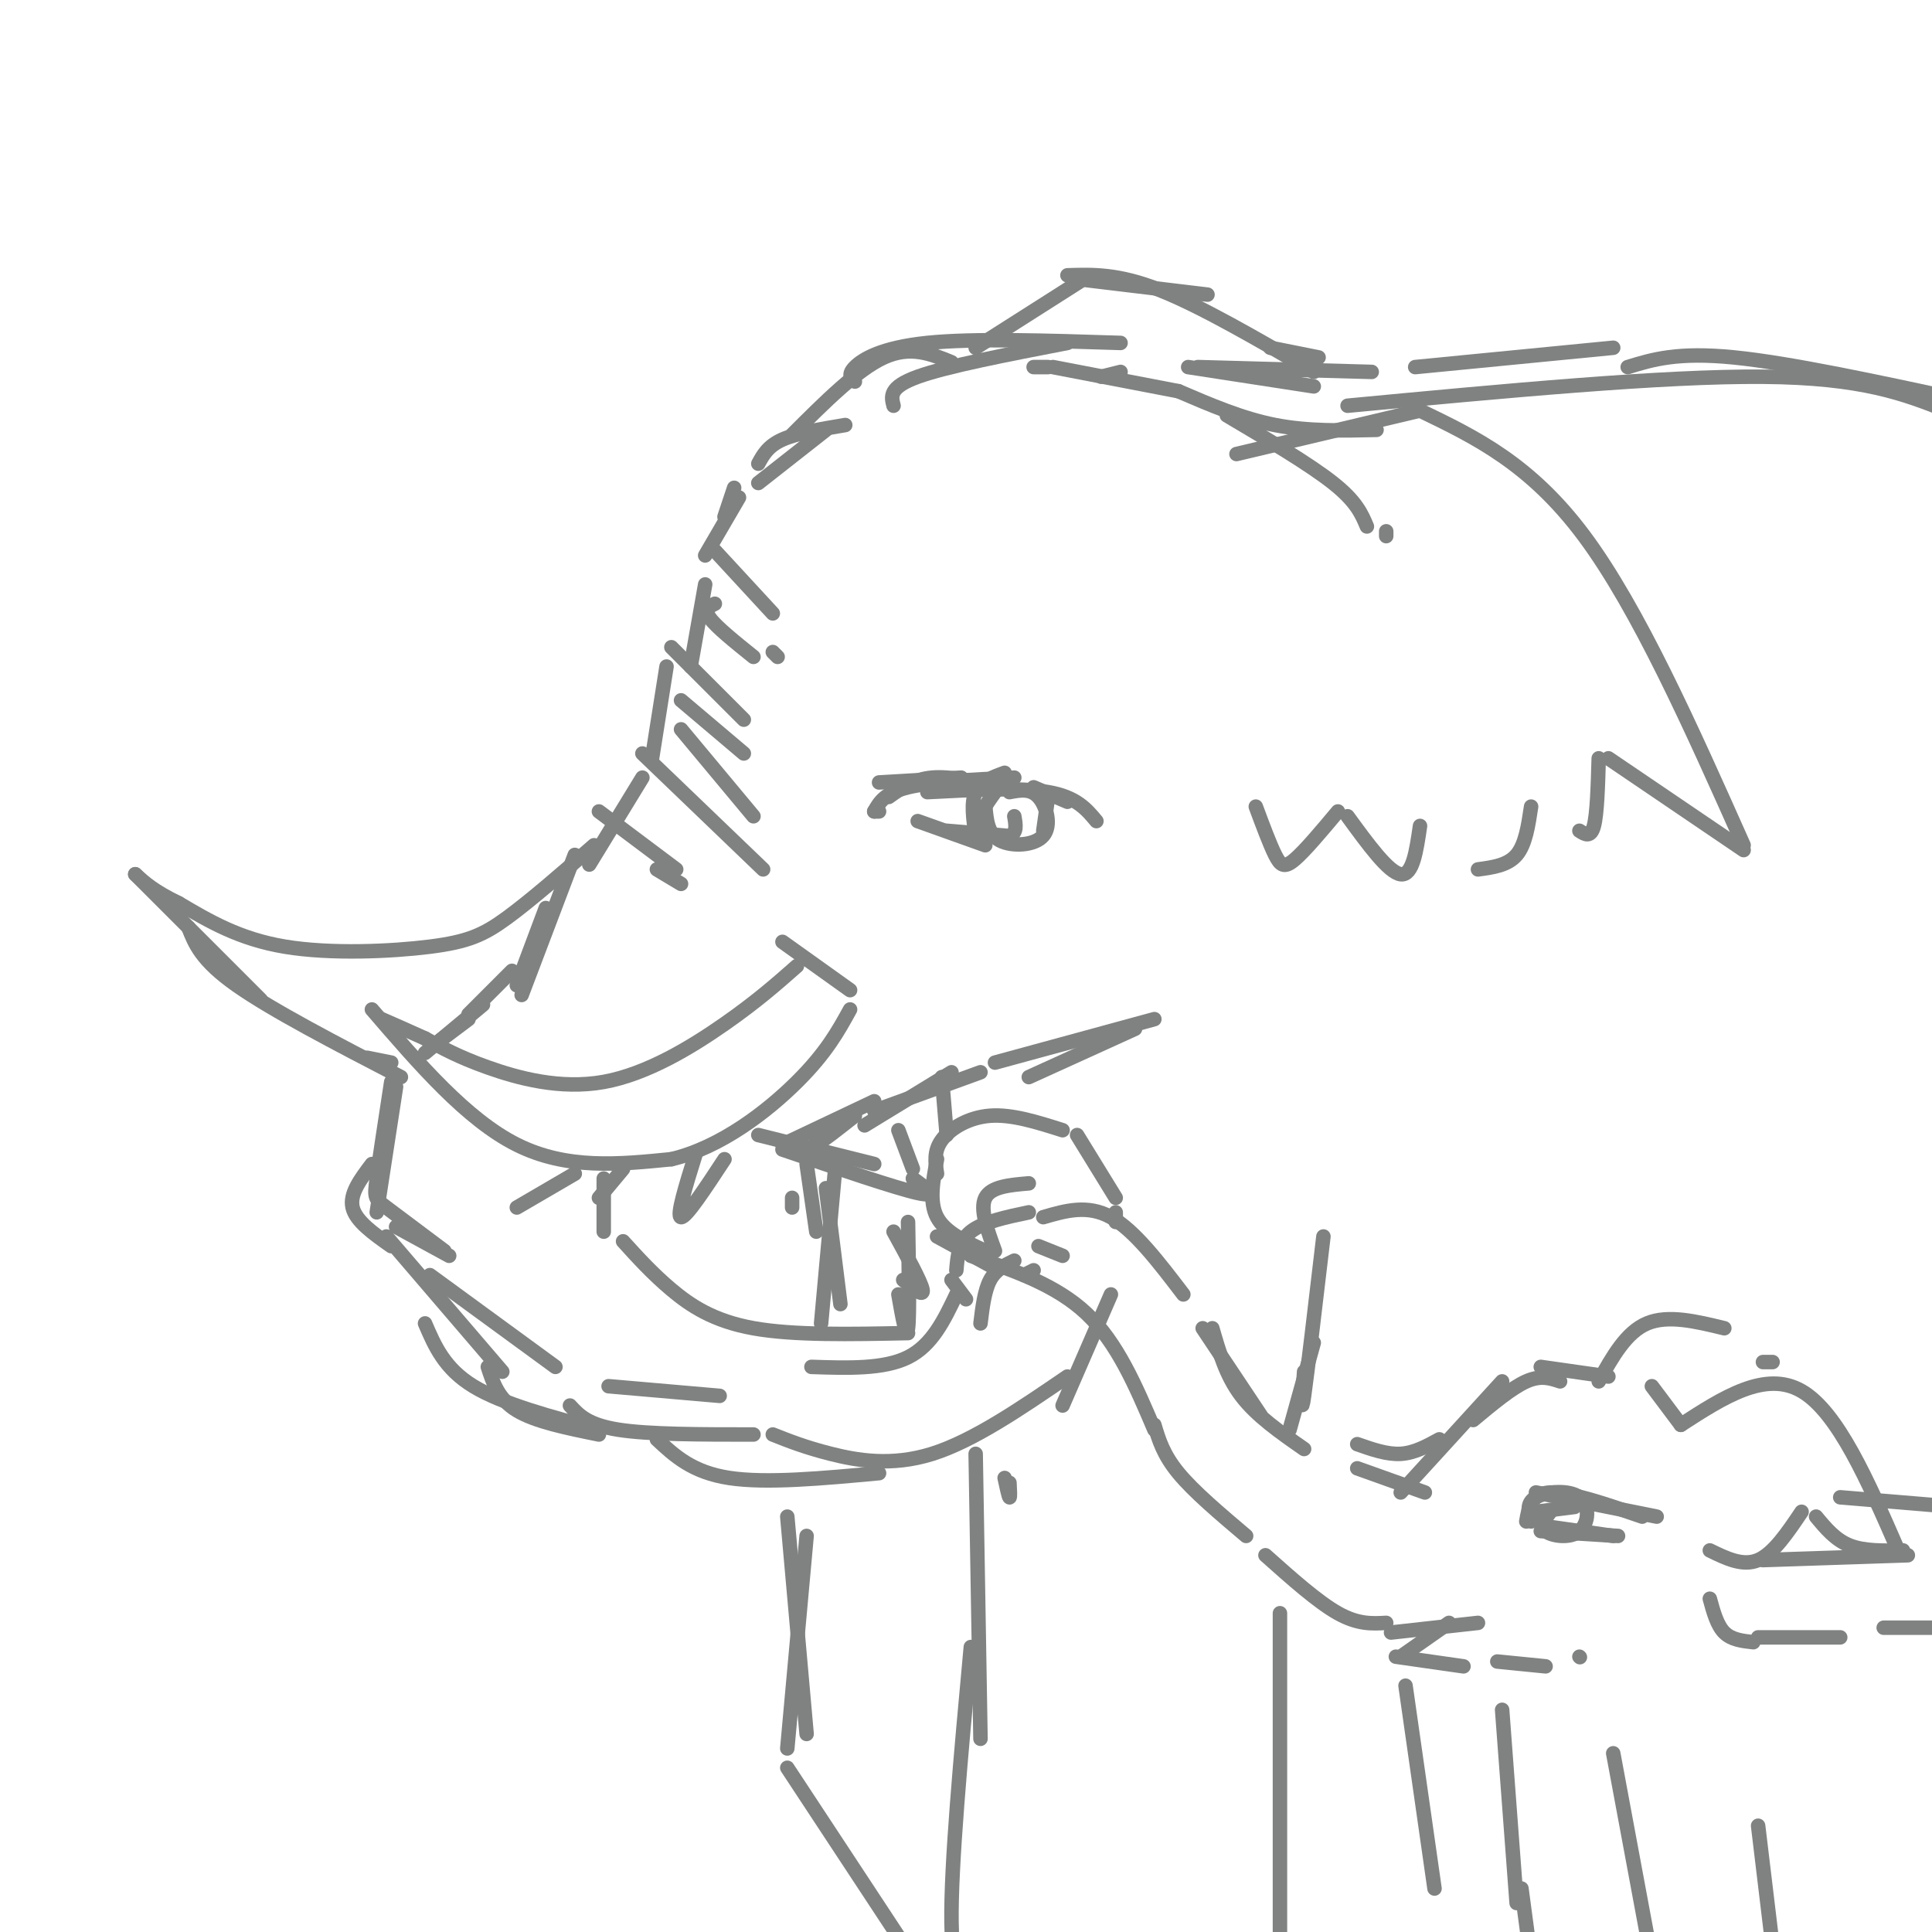 <svg viewBox='0 0 400 400' version='1.1' xmlns='http://www.w3.org/2000/svg' xmlns:xlink='http://www.w3.org/1999/xlink'><g fill='none' stroke='rgb(128,130,130)' stroke-width='3' stroke-linecap='round' stroke-linejoin='round'><path d='M175,88c-5.000,0.833 -10.000,1.667 -13,3c-3.000,1.333 -4.000,3.167 -5,5'/><path d='M152,101c0.000,0.000 -2.000,6.000 -2,6'/><path d='M171,89c0.000,0.000 -14.000,11.000 -14,11'/><path d='M153,103c0.000,0.000 -7.000,12.000 -7,12'/><path d='M146,121c0.000,0.000 -3.000,17.000 -3,17'/><path d='M148,114c0.000,0.000 12.000,13.000 12,13'/><path d='M161,136c0.000,0.000 -1.000,-1.000 -1,-1'/><path d='M148,125c-1.167,0.583 -2.333,1.167 -1,3c1.333,1.833 5.167,4.917 9,8'/><path d='M139,134c0.000,0.000 15.000,15.000 15,15'/><path d='M141,145c0.000,0.000 13.000,11.000 13,11'/><path d='M141,151c0.000,0.000 15.000,18.000 15,18'/><path d='M133,156c0.000,0.000 25.000,24.000 25,24'/><path d='M124,168c0.000,0.000 16.000,12.000 16,12'/><path d='M136,180c0.000,0.000 5.000,3.000 5,3'/><path d='M138,138c0.000,0.000 -3.000,19.000 -3,19'/><path d='M133,161c0.000,0.000 -11.000,18.000 -11,18'/><path d='M113,188c0.000,0.000 -6.000,16.000 -6,16'/><path d='M100,208c0.000,0.000 -12.000,10.000 -12,10'/><path d='M81,224c-1.222,7.978 -2.444,15.956 -3,20c-0.556,4.044 -0.444,4.156 2,6c2.444,1.844 7.222,5.422 12,9'/><path d='M82,254c0.000,0.000 11.000,6.000 11,6'/><path d='M77,241c-2.333,3.083 -4.667,6.167 -4,9c0.667,2.833 4.333,5.417 8,8'/><path d='M89,264c0.000,0.000 26.000,19.000 26,19'/><path d='M126,287c0.000,0.000 23.000,2.000 23,2'/><path d='M104,284c0.000,0.000 -24.000,-28.000 -24,-28'/><path d='M97,210c0.000,0.000 9.000,-9.000 9,-9'/><path d='M119,177c0.000,0.000 -11.000,29.000 -11,29'/><path d='M97,211c0.000,0.000 -8.000,6.000 -8,6'/><path d='M82,225c0.000,0.000 -4.000,26.000 -4,26'/><path d='M88,274c2.000,4.667 4.000,9.333 10,13c6.000,3.667 16.000,6.333 26,9'/><path d='M165,200c-4.149,3.661 -8.298,7.321 -15,12c-6.702,4.679 -15.958,10.375 -25,12c-9.042,1.625 -17.869,-0.821 -24,-3c-6.131,-2.179 -9.565,-4.089 -13,-6'/><path d='M88,215c-3.667,-1.667 -6.333,-2.833 -9,-4'/><path d='M77,209c9.833,11.417 19.667,22.833 30,28c10.333,5.167 21.167,4.083 32,3'/><path d='M139,240c10.267,-2.422 19.933,-9.978 26,-16c6.067,-6.022 8.533,-10.511 11,-15'/><path d='M162,195c0.000,0.000 14.000,10.000 14,10'/><path d='M123,175c-6.560,5.714 -13.119,11.429 -18,15c-4.881,3.571 -8.083,5.000 -16,6c-7.917,1.000 -20.548,1.571 -30,0c-9.452,-1.571 -15.726,-5.286 -22,-9'/><path d='M37,187c-5.167,-2.500 -7.083,-4.250 -9,-6'/><path d='M28,181c0.000,0.000 26.000,26.000 26,26'/><path d='M39,192c1.333,3.417 2.667,6.833 10,12c7.333,5.167 20.667,12.083 34,19'/><path d='M76,219c0.000,0.000 5.000,1.000 5,1'/><path d='M129,242c0.000,0.000 -5.000,6.000 -5,6'/><path d='M119,243c0.000,0.000 -12.000,7.000 -12,7'/><path d='M125,244c0.000,0.000 0.000,11.000 0,11'/><path d='M129,257c3.044,3.356 6.089,6.711 10,10c3.911,3.289 8.689,6.511 17,8c8.311,1.489 20.156,1.244 32,1'/><path d='M101,283c1.083,3.333 2.167,6.667 6,9c3.833,2.333 10.417,3.667 17,5'/><path d='M136,298c3.667,3.417 7.333,6.833 15,8c7.667,1.167 19.333,0.083 31,-1'/><path d='M168,283c7.500,0.250 15.000,0.500 20,-2c5.000,-2.500 7.500,-7.750 10,-13'/><path d='M200,257c0.000,0.000 0.100,0.100 0.1,0.1'/><path d='M118,291c1.833,2.000 3.667,4.000 10,5c6.333,1.000 17.167,1.000 28,1'/><path d='M160,297c3.356,1.333 6.711,2.667 12,4c5.289,1.333 12.511,2.667 21,0c8.489,-2.667 18.244,-9.333 28,-16'/><path d='M197,265c0.000,0.000 3.000,4.000 3,4'/><path d='M203,274c0.417,-3.417 0.833,-6.833 2,-9c1.167,-2.167 3.083,-3.083 5,-4'/><path d='M215,258c0.000,0.000 5.000,2.000 5,2'/><path d='M212,264c0.000,0.000 2.000,-1.000 2,-1'/><path d='M201,260c8.833,3.000 17.667,6.000 24,12c6.333,6.000 10.167,15.000 14,24'/><path d='M198,263c0.250,-3.000 0.500,-6.000 3,-8c2.500,-2.000 7.250,-3.000 12,-4'/><path d='M216,252c4.583,-1.333 9.167,-2.667 14,0c4.833,2.667 9.917,9.333 15,16'/><path d='M249,275c0.000,0.000 12.000,18.000 12,18'/><path d='M281,304c0.000,0.000 14.000,5.000 14,5'/><path d='M239,295c0.917,3.083 1.833,6.167 5,10c3.167,3.833 8.583,8.417 14,13'/><path d='M262,322c5.417,4.833 10.833,9.667 15,12c4.167,2.333 7.083,2.167 10,2'/><path d='M290,309c0.000,0.000 21.000,-23.000 21,-23'/><path d='M319,283c0.000,0.000 14.000,2.000 14,2'/><path d='M342,287c0.000,0.000 6.000,8.000 6,8'/><path d='M348,295c8.750,-5.667 17.500,-11.333 25,-7c7.500,4.333 13.750,18.667 20,33'/><path d='M394,321c-4.000,0.083 -8.000,0.167 -11,-1c-3.000,-1.167 -5.000,-3.583 -7,-6'/><path d='M373,313c-2.917,4.333 -5.833,8.667 -9,10c-3.167,1.333 -6.583,-0.333 -10,-2'/><path d='M331,286c2.833,-5.083 5.667,-10.167 10,-12c4.333,-1.833 10.167,-0.417 16,1'/><path d='M365,282c0.000,0.000 2.000,0.000 2,0'/><path d='M164,90c6.750,-6.750 13.500,-13.500 19,-16c5.500,-2.500 9.750,-0.750 14,1'/><path d='M185,84c-0.500,-1.917 -1.000,-3.833 5,-6c6.000,-2.167 18.500,-4.583 31,-7'/><path d='M177,79c-0.778,-0.711 -1.556,-1.422 0,-3c1.556,-1.578 5.444,-4.022 15,-5c9.556,-0.978 24.778,-0.489 40,0'/><path d='M254,86c8.583,5.083 17.167,10.167 22,14c4.833,3.833 5.917,6.417 7,9'/><path d='M287,111c0.000,0.000 0.000,-1.000 0,-1'/><path d='M244,81c6.583,2.833 13.167,5.667 20,7c6.833,1.333 13.917,1.167 21,1'/><path d='M256,94c0.000,0.000 38.000,-9.000 38,-9'/><path d='M294,85c11.417,5.500 22.833,11.000 34,26c11.167,15.000 22.083,39.500 33,64'/><path d='M361,176c0.000,0.000 -28.000,-19.000 -28,-19'/><path d='M331,157c-0.167,5.750 -0.333,11.500 -1,14c-0.667,2.500 -1.833,1.750 -3,1'/><path d='M317,167c-0.583,3.917 -1.167,7.833 -3,10c-1.833,2.167 -4.917,2.583 -8,3'/><path d='M294,171c-0.750,5.167 -1.500,10.333 -4,10c-2.500,-0.333 -6.750,-6.167 -11,-12'/><path d='M277,168c-3.444,4.111 -6.889,8.222 -9,10c-2.111,1.778 -2.889,1.222 -4,-1c-1.111,-2.222 -2.556,-6.111 -4,-10'/><path d='M202,72c0.000,0.000 22.000,-14.000 22,-14'/><path d='M225,58c0.000,0.000 25.000,3.000 25,3'/><path d='M246,76c0.000,0.000 26.000,4.000 26,4'/><path d='M248,76c0.000,0.000 36.000,1.000 36,1'/><path d='M293,76c0.000,0.000 41.000,-4.000 41,-4'/><path d='M337,76c5.167,-1.583 10.333,-3.167 22,-2c11.667,1.167 29.833,5.083 48,9'/><path d='M403,85c-8.667,-3.417 -17.333,-6.833 -38,-7c-20.667,-0.167 -53.333,2.917 -86,6'/><path d='M221,57c5.250,-0.167 10.500,-0.333 19,3c8.500,3.333 20.250,10.167 32,17'/><path d='M263,72c0.000,0.000 10.000,2.000 10,2'/><path d='M232,77c0.000,0.000 -4.000,1.000 -4,1'/><path d='M244,81c0.000,0.000 -26.000,-5.000 -26,-5'/><path d='M217,76c0.000,0.000 -3.000,0.000 -3,0'/><path d='M182,162c0.000,0.000 17.000,-1.000 17,-1'/><path d='M207,163c-5.083,-1.167 -10.167,-2.333 -14,-2c-3.833,0.333 -6.417,2.167 -9,4'/><path d='M182,168c0.000,0.000 -1.000,0.000 -1,0'/><path d='M181,168c1.083,-1.917 2.167,-3.833 7,-5c4.833,-1.167 13.417,-1.583 22,-2'/><path d='M214,163c0.000,0.000 7.000,3.000 7,3'/><path d='M204,167c0.256,2.839 0.512,5.679 3,7c2.488,1.321 7.208,1.125 9,-1c1.792,-2.125 0.655,-6.179 -1,-8c-1.655,-1.821 -3.827,-1.411 -6,-1'/><path d='M206,164c-1.911,2.644 -3.822,5.289 -3,7c0.822,1.711 4.378,2.489 6,2c1.622,-0.489 1.311,-2.244 1,-4'/><path d='M190,170c0.000,0.000 14.000,5.000 14,5'/><path d='M196,172c0.000,0.000 12.000,1.000 12,1'/><path d='M202,173c-0.500,-3.417 -1.000,-6.833 0,-9c1.000,-2.167 3.500,-3.083 6,-4'/><path d='M217,165c0.000,0.000 -1.000,7.000 -1,7'/><path d='M192,164c9.583,-0.500 19.167,-1.000 25,0c5.833,1.000 7.917,3.500 10,6'/><path d='M318,309c0.000,0.000 25.000,5.000 25,5'/><path d='M340,314c-7.500,-2.583 -15.000,-5.167 -19,-5c-4.000,0.167 -4.500,3.083 -5,6'/><path d='M321,313c-1.145,1.486 -2.290,2.973 -1,4c1.290,1.027 5.016,1.595 7,0c1.984,-1.595 2.226,-5.352 0,-7c-2.226,-1.648 -6.922,-1.185 -9,0c-2.078,1.185 -1.539,3.093 -1,5'/><path d='M320,316c0.000,0.000 14.000,2.000 14,2'/><path d='M335,318c0.000,0.000 -16.000,-1.000 -16,-1'/><path d='M318,313c0.000,0.000 8.000,-1.000 8,-1'/><path d='M323,286c-2.000,-0.667 -4.000,-1.333 -7,0c-3.000,1.333 -7.000,4.667 -11,8'/><path d='M298,298c-2.583,1.417 -5.167,2.833 -8,3c-2.833,0.167 -5.917,-0.917 -9,-2'/><path d='M251,275c1.417,4.917 2.833,9.833 6,14c3.167,4.167 8.083,7.583 13,11'/><path d='M220,291c0.000,0.000 10.000,-23.000 10,-23'/><path d='M213,245c-3.917,0.333 -7.833,0.667 -9,3c-1.167,2.333 0.417,6.667 2,11'/><path d='M194,256c0.000,0.000 11.000,6.000 11,6'/><path d='M194,240c-0.833,4.417 -1.667,8.833 0,12c1.667,3.167 5.833,5.083 10,7'/><path d='M194,243c-0.356,-2.333 -0.711,-4.667 1,-7c1.711,-2.333 5.489,-4.667 10,-5c4.511,-0.333 9.756,1.333 15,3'/><path d='M223,235c0.000,0.000 8.000,13.000 8,13'/><path d='M231,251c0.000,0.000 0.000,2.000 0,2'/><path d='M144,239c-2.000,6.417 -4.000,12.833 -3,13c1.000,0.167 5.000,-5.917 9,-12'/><path d='M164,248c0.000,0.000 0.000,2.000 0,2'/><path d='M167,241c0.000,0.000 2.000,14.000 2,14'/><path d='M171,246c0.000,0.000 3.000,24.000 3,24'/><path d='M162,238c11.750,4.000 23.500,8.000 28,9c4.500,1.000 1.750,-1.000 -1,-3'/><path d='M157,235c0.000,0.000 24.000,6.000 24,6'/><path d='M185,255c2.833,5.167 5.667,10.333 6,12c0.333,1.667 -1.833,-0.167 -4,-2'/><path d='M188,253c0.167,9.750 0.333,19.500 0,22c-0.333,2.500 -1.167,-2.250 -2,-7'/><path d='M274,256c-1.667,14.167 -3.333,28.333 -4,33c-0.667,4.667 -0.333,-0.167 0,-5'/><path d='M272,278c0.000,0.000 -5.000,18.000 -5,18'/><path d='M162,237c0.000,0.000 19.000,-9.000 19,-9'/><path d='M171,234c-1.500,1.750 -3.000,3.500 -2,3c1.000,-0.500 4.500,-3.250 8,-6'/><path d='M186,234c0.000,0.000 3.000,8.000 3,8'/><path d='M179,233c0.000,0.000 18.000,-11.000 18,-11'/><path d='M181,230c0.000,0.000 22.000,-8.000 22,-8'/><path d='M206,220c0.000,0.000 33.000,-9.000 33,-9'/><path d='M235,213c0.000,0.000 -22.000,10.000 -22,10'/><path d='M195,223c0.000,0.000 1.000,12.000 1,12'/><path d='M209,307c0.083,1.583 0.167,3.167 0,3c-0.167,-0.167 -0.583,-2.083 -1,-4'/><path d='M202,301c0.000,0.000 1.000,59.000 1,59'/><path d='M201,341c-2.083,22.667 -4.167,45.333 -4,57c0.167,11.667 2.583,12.333 5,13'/><path d='M265,334c0.000,0.000 0.000,66.000 0,66'/><path d='M173,241c0.000,0.000 -3.000,33.000 -3,33'/><path d='M163,314c0.000,0.000 4.000,45.000 4,45'/><path d='M167,318c0.000,0.000 -4.000,44.000 -4,44'/><path d='M163,366c0.000,0.000 27.000,41.000 27,41'/><path d='M288,338c0.000,0.000 18.000,-2.000 18,-2'/><path d='M300,336c0.000,0.000 -10.000,7.000 -10,7'/><path d='M289,343c0.000,0.000 14.000,2.000 14,2'/><path d='M354,331c0.750,2.750 1.500,5.500 3,7c1.500,1.500 3.750,1.750 6,2'/><path d='M364,339c0.000,0.000 17.000,0.000 17,0'/><path d='M390,337c0.000,0.000 20.000,0.000 20,0'/><path d='M310,344c0.000,0.000 10.000,1.000 10,1'/><path d='M327,343c0.000,0.000 0.100,0.100 0.1,0.1'/><path d='M365,323c0.000,0.000 30.000,-1.000 30,-1'/><path d='M381,310c0.000,0.000 24.000,2.000 24,2'/><path d='M334,363c0.000,0.000 8.000,43.000 8,43'/><path d='M364,378c0.000,0.000 3.000,25.000 3,25'/><path d='M291,349c0.000,0.000 6.000,42.000 6,42'/><path d='M311,354c0.000,0.000 3.000,40.000 3,40'/><path d='M315,391c0.000,0.000 2.000,15.000 2,15'/></g>
</svg>
